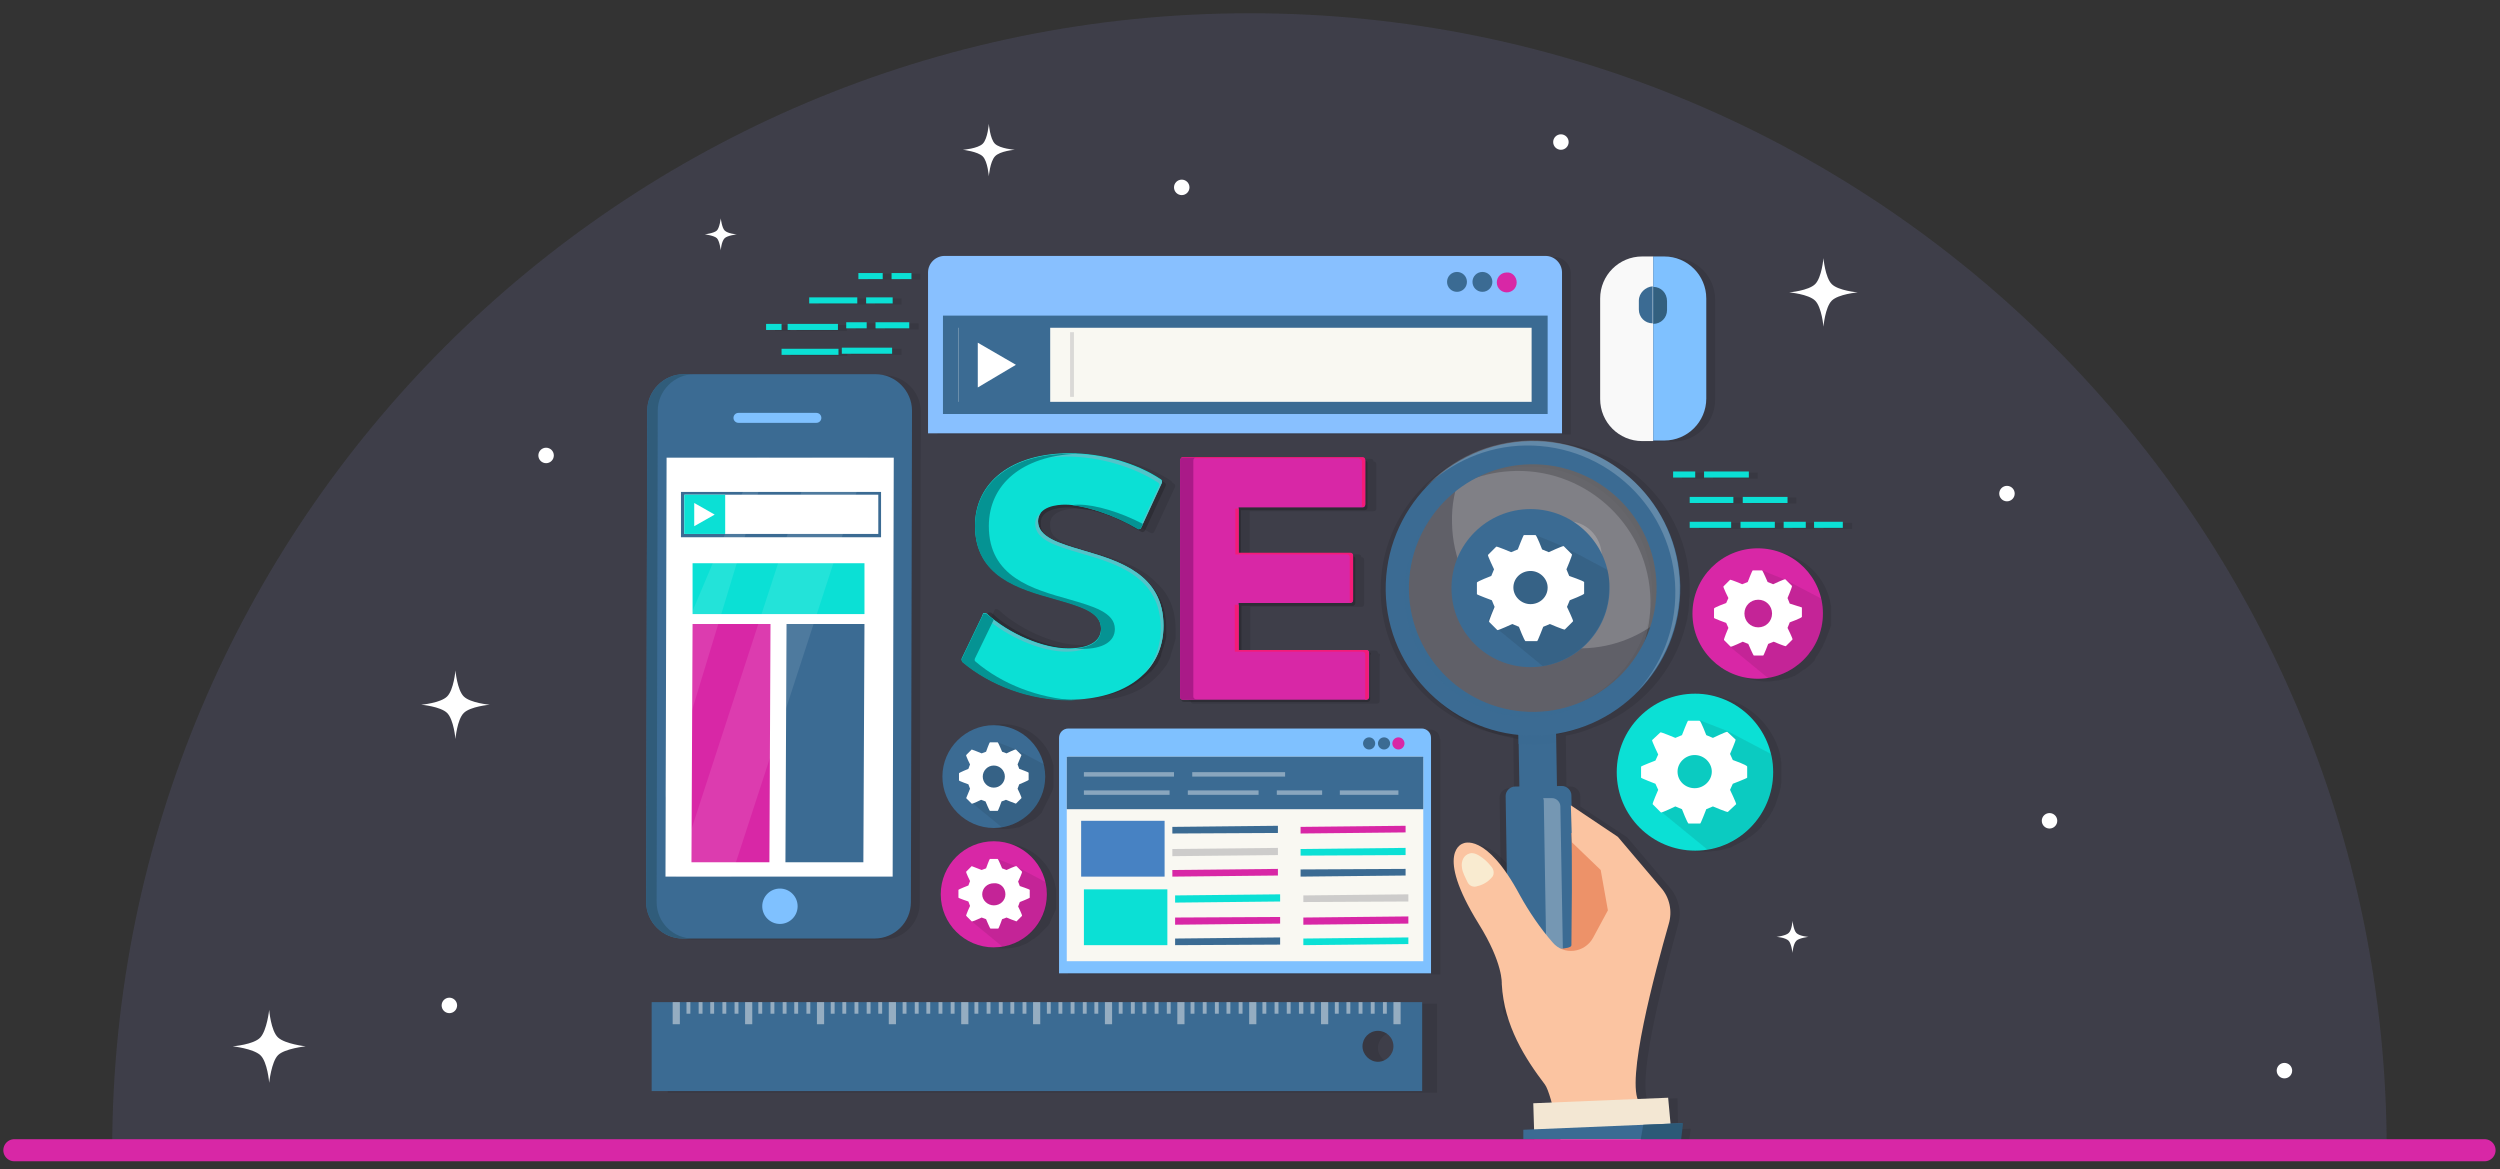 <?xml version="1.0" encoding="utf-8"?>
<!-- Generator: Adobe Illustrator 27.4.0, SVG Export Plug-In . SVG Version: 6.00 Build 0)  -->
<svg version="1.1" xmlns="http://www.w3.org/2000/svg" xmlns:xlink="http://www.w3.org/1999/xlink" x="0px" y="0px"
	 viewBox="0 0 452.3 211.5" style="enable-background:new 0 0 452.3 211.5;" xml:space="preserve">
<rect x="0" y="0" width="452.3" height="211.5" fill="#333333" stroke="none"/>
<style type="text/css">
	.st0{fill-rule:evenodd;clip-rule:evenodd;fill:#8181CD;fill-opacity:0.15;}
	.st1{fill-rule:evenodd;clip-rule:evenodd;fill:#FFFFFF;}
	.st2{fill:#FFFFFF;}
	.st3{opacity:0.1;}
	.st4{fill:#020202;}
	.st5{fill:#88C0FF;}
	.st6{fill:#3B6B93;}
	.st7{fill:#D827A6;}
	.st8{fill:#F9F8F2;}
	.st9{fill:#DAD9D7;}
	.st10{opacity:0.2;fill:#020202;}
	.st11{fill:#0BE0D5;}
	.st12{fill:#53C3C9;}
	.st13{fill:#059393;}
	.st14{fill:#F41B78;}
	.st15{fill:#AA1A88;}
	.st16{opacity:0.5;fill:#3B6B93;}
	.st17{opacity:0.2;fill:#FFFFFF;}
	.st18{opacity:0.2;}
	.st19{opacity:0.2;fill:#3B6B93;}
	.st20{opacity:0.3;fill:#FFFFFF;}
	.st21{fill:#ED9269;}
	.st22{fill:#FBC4A1;}
	.st23{fill:#F9EBD0;}
	.st24{fill:#F3E7D3;}
	.st25{fill:#2C5977;}
	.st26{fill:#305C7A;}
	.st27{fill:#7FC1FF;}
	.st28{fill:#4782C3;}
	.st29{fill:#CDCCCB;}
	.st30{opacity:0.4;}
	.st31{opacity:0.1;fill:#0C0D0D;}
	.st32{opacity:0.5;}
	.st33{fill:#F0EFEF;}
	.st34{fill:#F9F9F9;}
	.st35{fill:#33607F;}
	.st36{fill-rule:evenodd;clip-rule:evenodd;fill:none;stroke:#D827A6;stroke-width:4;stroke-linecap:round;stroke-linejoin:round;}
</style>
<g id="svg2">
	<path id="path4170" class="st0" d="M226.1,2.4C112.4,2.4,20.3,94.5,20.3,208.1h411.5C431.8,94.5,339.7,2.4,226.1,2.4z"/>
	<path id="path4729" class="st1" d="M82.4,121.3c0,0,0.3,3.5,1.5,4.7s4.7,1.5,4.7,1.5s-3.5,0.3-4.7,1.5c-1.2,1.2-1.5,4.7-1.5,4.7
		s-0.3-3.5-1.5-4.7s-4.7-1.5-4.7-1.5s3.5-0.3,4.7-1.5S82.4,121.3,82.4,121.3z"/>
	<path id="path4729_00000059275914840809564760000002076326965351260051_" class="st1" d="M329.9,46.7c0,0,0.3,3.5,1.5,4.7
		s4.7,1.5,4.7,1.5s-3.5,0.3-4.7,1.5c-1.2,1.2-1.5,4.7-1.5,4.7s-0.3-3.5-1.5-4.7s-4.7-1.5-4.7-1.5s3.5-0.3,4.7-1.5
		S329.9,46.7,329.9,46.7z"/>
	<path id="path4729-6" class="st1" d="M178.9,22.4c0,0,0.2,2.7,1.1,3.6s3.6,1.1,3.6,1.1s-2.7,0.2-3.6,1.2s-1.1,3.6-1.1,3.6
		s-0.2-2.7-1.1-3.6s-3.6-1.2-3.6-1.2s2.7-0.2,3.6-1.1S178.9,22.4,178.9,22.4z"/>
	<path id="path4729-6_00000013874155481289565550000003982000593365454220_" class="st1" d="M130.4,39.5c0,0,0.2,1.7,0.7,2.2
		c0.6,0.6,2.2,0.7,2.2,0.7s-1.7,0.2-2.2,0.7c-0.6,0.6-0.7,2.2-0.7,2.2s-0.2-1.7-0.7-2.2s-2.2-0.7-2.2-0.7s1.7-0.2,2.2-0.7
		S130.4,39.5,130.4,39.5z"/>
	<path id="path4729-6_00000003084174799977978030000017808459180429476278_" class="st1" d="M324.3,166.6c0,0,0.2,1.7,0.7,2.2
		c0.6,0.6,2.2,0.7,2.2,0.7s-1.7,0.2-2.2,0.7c-0.6,0.6-0.7,2.2-0.7,2.2s-0.2-1.7-0.7-2.2c-0.6-0.6-2.2-0.7-2.2-0.7s1.7-0.2,2.2-0.7
		C324.2,168.3,324.3,166.6,324.3,166.6z"/>
	<path id="path4729-1" class="st1" d="M48.7,182.7c0,0,0.3,3.8,1.6,5s5,1.6,5,1.6s-3.8,0.4-5,1.6s-1.6,5-1.6,5s-0.3-3.8-1.6-5
		s-5-1.6-5-1.6s3.8-0.3,5-1.6S48.7,182.7,48.7,182.7z"/>
	<circle id="path4798" class="st2" cx="370.8" cy="148.5" r="1.4"/>
	<circle id="path4798-5" class="st2" cx="213.8" cy="33.9" r="1.4"/>
	<circle id="path4798-54" class="st2" cx="81.3" cy="181.9" r="1.4"/>
	<circle id="path4798-6" class="st2" cx="98.8" cy="82.4" r="1.4"/>
	<circle id="path4798-9" class="st2" cx="363.1" cy="89.3" r="1.4"/>
	<circle id="path4798-3" class="st2" cx="413.3" cy="193.7" r="1.4"/>
	<circle id="path4798-74" class="st2" cx="282.4" cy="25.7" r="1.4"/>
</g>
<g id="Ebene_1">
</g>
<g id="Illustrator">
	<g>
		<g class="st3">
			<path class="st4" d="M284.2,49.5c0-1.6-1.3-3-3-3H172.6c-1.6,0-3,1.3-3,3v29.1h114.6L284.2,49.5z"/>
			<path class="st4" d="M208.9,122.8C208.9,122.8,208.9,122.8,208.9,122.8C208.9,122.8,208.9,122.8,208.9,122.8
				c0.1-0.1,0.2-0.2,0.4-0.4c0,0,0.1-0.1,0.1-0.1c0.1-0.1,0.2-0.2,0.3-0.3c0,0,0.1-0.1,0.1-0.1c0.1-0.1,0.2-0.2,0.3-0.4
				c0,0,0.1-0.1,0.1-0.1c0.1-0.1,0.2-0.2,0.3-0.4c0,0,0.1-0.1,0.1-0.1c0.1-0.1,0.2-0.3,0.3-0.4c0,0,0.1-0.1,0.1-0.1
				c0.1-0.1,0.2-0.3,0.2-0.4c0,0,0,0,0,0c0.2-0.3,0.3-0.6,0.5-1c0,0,0-0.1,0-0.1c0.1-0.1,0.1-0.2,0.1-0.4c0-0.1,0.1-0.2,0.1-0.3
				c0-0.1,0.1-0.2,0.1-0.3c0-0.1,0.1-0.2,0.1-0.3c0-0.1,0.1-0.2,0.1-0.3c0-0.1,0.1-0.2,0.1-0.3c0-0.1,0-0.2,0.1-0.3
				c0-0.1,0-0.2,0.1-0.4c0-0.1,0-0.2,0.1-0.3c0-0.1,0-0.3,0.1-0.4c0-0.1,0-0.2,0-0.3c0-0.2,0-0.3,0-0.5c0-0.1,0-0.2,0-0.2
				c0-0.2,0-0.5,0-0.7c0-3.8-1.3-6.5-3.4-8.4c-2.9-3.1-7.6-4.5-11.6-5.6c-2.9-0.8-5.6-1.6-7-2.9c-0.5-0.6-0.7-1.2-0.7-2
				c0-0.2,0-0.3,0-0.5c0-0.1,0-0.2,0.1-0.3c0,0,0-0.1,0-0.1c0-0.1,0.1-0.2,0.1-0.3c0,0,0,0,0,0c0.1-0.1,0.1-0.2,0.2-0.3l0,0
				c1-1.3,3.3-1.5,4.5-1.5c0.4,0,0.8,0,1.2,0.1c0,0,0,0,0,0c0.2,0,0.4,0,0.6,0.1c0,0,0,0,0.1,0c0.2,0,0.4,0.1,0.6,0.1
				c0,0,0.1,0,0.1,0c0.2,0,0.4,0.1,0.6,0.1c0.1,0,0.1,0,0.2,0c0.2,0,0.4,0.1,0.6,0.1c0.1,0,0.1,0,0.2,0c0.2,0,0.4,0.1,0.6,0.2
				c0.1,0,0.1,0,0.2,0c0.2,0.1,0.4,0.1,0.6,0.2c0,0,0,0,0,0c0.4,0.1,0.9,0.3,1.4,0.4c0.1,0,0.1,0,0.2,0.1c0.1,0.1,0.3,0.1,0.5,0.2
				c0.1,0,0.3,0.1,0.4,0.1c0.1,0.1,0.3,0.1,0.4,0.2c0.1,0.1,0.3,0.1,0.4,0.2c0.1,0.1,0.3,0.1,0.4,0.2c0.2,0.1,0.3,0.1,0.5,0.2
				c0.1,0.1,0.2,0.1,0.4,0.2c0.2,0.1,0.3,0.1,0.5,0.2c0.1,0.1,0.2,0.1,0.3,0.2c0.2,0.1,0.3,0.2,0.5,0.3c0.1,0.1,0.2,0.1,0.3,0.2
				c0.2,0.1,0.4,0.2,0.5,0.3c0.1,0,0.2,0.1,0.2,0.1c0.3,0.1,0.5,0.3,0.8,0.4c0.1,0.1,0.3,0.1,0.4,0c0.1,0,0.2-0.1,0.3-0.3l3.7-8
				c0.1-0.2,0-0.5-0.2-0.6c-0.1-0.1-0.2-0.1-0.3-0.2c0-0.1-0.1-0.2-0.2-0.3c-4.5-3-10.7-4.7-16.5-4.7c-0.4,0-0.7,0-1.1,0
				c-0.1,0-0.2,0-0.3,0c-0.2,0-0.5,0-0.7,0c-0.1,0-0.2,0-0.4,0c-0.2,0-0.4,0-0.7,0.1c-0.1,0-0.2,0-0.4,0c-0.2,0-0.4,0.1-0.7,0.1
				c-0.1,0-0.2,0-0.3,0c-0.3,0-0.5,0.1-0.8,0.1c0,0-0.1,0-0.1,0c-0.3,0.1-0.6,0.1-0.9,0.2c0,0,0,0-0.1,0c-0.3,0.1-0.5,0.1-0.8,0.2
				c-0.1,0-0.1,0-0.2,0.1c-0.2,0.1-0.4,0.1-0.7,0.2c-0.1,0-0.1,0.1-0.2,0.1c-0.2,0.1-0.4,0.2-0.6,0.2c-0.1,0-0.1,0.1-0.2,0.1
				c-0.2,0.1-0.5,0.2-0.7,0.3c0,0-0.1,0-0.1,0c-0.5,0.3-1,0.5-1.5,0.8c0,0,0,0,0,0c-0.2,0.1-0.4,0.3-0.6,0.4c0,0-0.1,0.1-0.1,0.1
				c-0.2,0.1-0.3,0.3-0.5,0.4c0,0-0.1,0.1-0.1,0.1c-0.2,0.1-0.3,0.3-0.5,0.4c0,0-0.1,0.1-0.1,0.1c-0.2,0.2-0.4,0.3-0.5,0.5
				c0,0,0,0,0,0c0,0,0,0,0,0c-2,2.2-3.2,5-3.2,8.2c0,3.7,1.3,6.3,3.3,8.1c2.9,3.1,7.6,4.4,11.6,5.5c3,0.8,5.7,1.6,7.2,2.9
				c0.5,0.6,0.8,1.2,0.8,2c0,0.1,0,0.3,0,0.4c0,0,0,0.1,0,0.1c0,0.1,0,0.2,0,0.2c0,0,0,0.1,0,0.1c0,0.1,0,0.1-0.1,0.2
				c0,0,0,0.1-0.1,0.1c0,0.1-0.1,0.1-0.1,0.2c0,0-0.1,0.1-0.1,0.1c0,0.1-0.1,0.1-0.1,0.2c0,0-0.1,0.1-0.1,0.1c0,0.1-0.1,0.1-0.1,0.2
				c0,0-0.1,0.1-0.1,0.1c-0.1,0.1-0.1,0.1-0.2,0.2c0,0,0,0,0,0c0,0,0,0,0,0c-0.2,0.2-0.5,0.4-0.8,0.5c0,0,0,0-0.1,0
				c-0.1,0.1-0.3,0.1-0.4,0.2c0,0,0,0-0.1,0c0,0,0,0,0,0c-0.1,0.1-0.3,0.1-0.5,0.1c0,0-0.1,0-0.1,0c-0.1,0-0.3,0.1-0.4,0.1
				c0,0-0.1,0-0.1,0c0,0-0.1,0-0.1,0c-0.1,0-0.3,0-0.4,0.1c0,0,0,0-0.1,0c-0.1,0-0.1,0-0.2,0c-0.2,0-0.3,0-0.5,0c-0.1,0-0.1,0-0.2,0
				c-0.2,0-0.5,0-0.7,0c-4.1,0-9.5-2.1-13.6-5.3c-0.2-0.2-0.4-0.3-0.6-0.5c-0.2-0.2-0.4-0.4-0.7-0.6c-0.1-0.1-0.3-0.1-0.4-0.1
				c-0.2,0-0.3,0.1-0.3,0.3l-3.8,7.9c-0.1,0.2,0,0.4,0.1,0.6c0.1,0.1,0.2,0.2,0.3,0.3c0,0.1,0.1,0.1,0.1,0.2
				c5.1,4.3,12.3,6.9,19.2,6.9C201.2,127.2,205.9,125.6,208.9,122.8z"/>
			<path class="st4" d="M249.3,118.2c0-0.3-0.2-0.5-0.5-0.5h-22.6V110v-0.2h19.9h0.2c0.3,0,0.5-0.2,0.5-0.5v-8
				c0-0.3-0.2-0.5-0.5-0.5c0-0.3-0.2-0.5-0.5-0.5h-19.7v-7.6v-0.2h22.2h0.2c0.3,0,0.5-0.2,0.5-0.5v-8c0-0.3-0.2-0.5-0.5-0.5
				c0-0.3-0.2-0.5-0.5-0.5h-30.1h-2.5c0,0-0.1,0-0.1,0c0,0,0,0,0,0c-0.2,0.1-0.4,0.2-0.4,0.5v42.8c0,0.3,0.2,0.5,0.5,0.5
				c0,0.3,0.2,0.5,0.5,0.5h2.5h30.5h0.2c0.3,0,0.5-0.2,0.5-0.5v-8C249.8,118.4,249.6,118.2,249.3,118.2z"/>
			<path class="st4" d="M305.6,206.3l0.3-2.1l-2.3,0.1l-0.1-5.6l-5.5,0.2c-1.6-5,3.4-23.6,5.6-31.6c0.7-2.3,0.1-4.8-1.4-6.6
				l-7.8-9.2l-8.5-5.6l0-1.9c0-0.9-0.8-1.7-1.7-1.7l-0.8,0l-0.1-7.7c0,0,0,0,0,0l0-1.5c1.7-0.3,3.4-0.8,5-1.5
				c8.3-3,14.6-10,16.7-18.6c0,0,0,0,0,0c0.1-0.4,0.2-0.8,0.3-1.2c0-0.1,0-0.1,0-0.2c0.1-0.4,0.1-0.7,0.2-1.1c0-0.1,0-0.2,0-0.3
				c0-0.3,0.1-0.7,0.1-1c0-0.1,0-0.2,0-0.3c0-0.3,0-0.7,0.1-1c0-0.1,0-0.2,0-0.4c0-0.5,0-0.9,0-1.4c-0.2-14.7-12.4-26.4-27.1-26.2
				c-0.5,0-0.9,0-1.4,0.1c-0.2,0-0.4,0-0.6,0.1c-0.3,0-0.5,0-0.8,0.1c-0.2,0-0.3,0.1-0.5,0.1c-0.3,0-0.6,0.1-0.8,0.1
				c-0.1,0-0.3,0.1-0.4,0.1c-0.3,0.1-0.6,0.1-0.9,0.2c-0.1,0-0.2,0.1-0.3,0.1c-0.3,0.1-0.7,0.2-1,0.3c-0.1,0-0.1,0-0.2,0.1
				c-0.4,0.1-0.8,0.2-1.1,0.4c0,0,0,0,0,0c-0.8,0.3-1.5,0.6-2.3,0.9c-9.9,4-16.9,13.8-16.7,25.2c0.2,13.6,10.7,24.7,24,26.1l0,1.7
				l0.1,7.3c-0.4,0-0.7,0.2-1,0.4c-0.9,0.1-1.5,0.8-1.5,1.7l0.2,12.3c-4.3-5.5-6.9-4.1-6.9-4.1s-5.3,1.4,2.8,14.5
				c4.5,7.2,4.2,10.9,4.2,10.9c0,0.8,0.1,1.6,0.3,2.4l0,2.3c0,0.6,0.4,1.1,0.8,1.4c1.5,4.8,4.2,8.7,6.7,12c0.3,0.4,0.7,1.6,1.1,3.3
				l-3.3,0.1l0.1,5.6l-1.8,0.1l0,0.7l20.9,0.1 M286,150.8L286,150.8C286,150.8,286,150.8,286,150.8l0,1.8l0,0c0,1.3,0.1,3.2,0.1,6.2
				l-0.2-9.6L286,150.8z"/>
			<path class="st4" d="M125.2,170h1.9h32.7c3.6,0,6.6-3,6.6-6.6l0.2-88.9c0-3.6-3-6.6-6.6-6.6h-32.7h-1.9c-3.6,0-6.6,3-6.6,6.6
				l-0.2,88.9C118.6,167.1,121.5,170,125.2,170z"/>
			<path class="st4" d="M260.5,133.7c0-1-0.8-1.7-1.7-1.7h-63.9c-1,0-1.7,0.8-1.7,1.7v42.6h67.4V133.7z"/>
			<path class="st4" d="M181.5,171.6c0.5,0,1,0,1.5-0.1l0,0c0,0,0.1,0,0.1,0c0.3-0.1,0.7-0.1,1-0.2c0,0,0.1,0,0.1,0
				c0.1,0,0.2-0.1,0.3-0.1c0.1,0,0.1,0,0.2-0.1c0.1,0,0.2-0.1,0.3-0.1c0.1,0,0.1,0,0.2-0.1c0.1,0,0.2-0.1,0.3-0.1
				c0.1,0,0.1,0,0.2-0.1c0.1,0,0.2-0.1,0.2-0.1c0,0,0.1,0,0.1-0.1c0.1,0,0.2-0.1,0.2-0.1c0,0,0.1,0,0.1-0.1c0.1,0,0.2-0.1,0.2-0.1
				c0,0,0.1,0,0.1-0.1c0.1-0.1,0.2-0.1,0.3-0.2c0,0,0,0,0.1,0c0.3-0.2,0.6-0.5,0.9-0.7c0,0,0,0,0,0c0.1-0.1,0.2-0.1,0.2-0.2
				c0,0,0.1-0.1,0.1-0.1c0.1-0.1,0.1-0.1,0.2-0.2c0,0,0.1-0.1,0.1-0.1c0.1-0.1,0.1-0.1,0.2-0.2c0,0,0.1-0.1,0.1-0.1
				c0.1-0.1,0.1-0.1,0.2-0.2c0,0,0.1-0.1,0.1-0.1c0.1-0.1,0.1-0.1,0.2-0.2c0,0,0.1-0.1,0.1-0.1c0.1-0.1,0.1-0.1,0.2-0.2
				c0,0,0.1-0.1,0.1-0.1c0-0.1,0.1-0.1,0.1-0.2c0,0,0.1-0.1,0.1-0.1c0-0.1,0.1-0.2,0.1-0.2c0,0,0-0.1,0-0.1c0.1-0.2,0.2-0.3,0.2-0.5
				c0-0.1,0.1-0.1,0.1-0.2c0-0.1,0.1-0.1,0.1-0.2c0-0.1,0.1-0.1,0.1-0.2c0-0.1,0-0.1,0.1-0.2c0-0.1,0.1-0.1,0.1-0.2
				c0-0.1,0-0.1,0.1-0.2c0-0.1,0-0.2,0.1-0.2c0-0.1,0-0.1,0.1-0.2c0-0.1,0-0.2,0.1-0.2c0-0.1,0-0.1,0-0.2c0-0.1,0-0.2,0-0.3
				c0-0.1,0-0.1,0-0.2c0-0.1,0-0.2,0-0.3c0-0.1,0-0.1,0-0.2c0-0.1,0-0.2,0-0.3c0-0.1,0-0.1,0-0.2c0-0.2,0-0.3,0-0.5
				c0-0.2,0-0.4,0-0.5c0-0.1,0-0.1,0-0.2c0-0.1,0-0.3,0-0.4c0-0.1,0-0.1,0-0.2c0-0.1,0-0.3-0.1-0.4c0,0,0-0.1,0-0.1
				c0-0.1-0.1-0.3-0.1-0.4c0,0,0,0,0-0.1l0,0c-1-4.2-4.8-7.4-9.3-7.4c-5.3,0-9.6,4.3-9.6,9.6C171.9,167.3,176.2,171.6,181.5,171.6z"
				/>
			<path class="st4" d="M181.5,150c0.5,0,1,0,1.5-0.1l0,0c0.1,0,0.1,0,0.2,0c0.3-0.1,0.6-0.1,0.9-0.2c0.1,0,0.1,0,0.2,0
				c0.1,0,0.2-0.1,0.2-0.1c0.1,0,0.1,0,0.2-0.1c0.1,0,0.2-0.1,0.2-0.1c0.1,0,0.1,0,0.2-0.1c0.1,0,0.1-0.1,0.2-0.1
				c0.1,0,0.1-0.1,0.2-0.1c0.1,0,0.1-0.1,0.2-0.1c0.1,0,0.1-0.1,0.2-0.1c0.1,0,0.1-0.1,0.2-0.1c0.1,0,0.1-0.1,0.2-0.1
				c0.1,0,0.1-0.1,0.2-0.1c0.1,0,0.1-0.1,0.2-0.1c0.1,0,0.1-0.1,0.2-0.1c0,0,0.1-0.1,0.1-0.1c0.1,0,0.1-0.1,0.2-0.1c0,0,0,0,0,0
				c0.2-0.1,0.3-0.3,0.5-0.4c0,0,0.1-0.1,0.1-0.1c0.1-0.1,0.1-0.1,0.2-0.2c0,0,0.1-0.1,0.1-0.1c0.1-0.1,0.1-0.1,0.2-0.2
				c0,0,0.1-0.1,0.1-0.1c0.1-0.1,0.1-0.1,0.1-0.2c0-0.1,0.1-0.1,0.1-0.2c0-0.1,0.1-0.1,0.1-0.2c0-0.1,0.1-0.1,0.1-0.2
				c0-0.1,0.1-0.1,0.1-0.2c0-0.1,0.1-0.1,0.1-0.2c0-0.1,0.1-0.1,0.1-0.2c0-0.1,0.1-0.1,0.1-0.2c0-0.1,0.1-0.1,0.1-0.2
				c0-0.1,0.1-0.1,0.1-0.2c0-0.1,0.1-0.1,0.1-0.2c0.1-0.1,0.1-0.2,0.2-0.4c0,0,0-0.1,0.1-0.1c0-0.1,0.1-0.2,0.1-0.3
				c0-0.1,0-0.1,0.1-0.2c0-0.1,0.1-0.2,0.1-0.2c0-0.1,0-0.1,0.1-0.2c0-0.1,0.1-0.2,0.1-0.2c0-0.1,0-0.1,0.1-0.2c0-0.1,0-0.2,0.1-0.2
				c0-0.1,0-0.1,0-0.2c0-0.1,0-0.2,0.1-0.2c0-0.1,0-0.1,0-0.2c0-0.1,0-0.2,0-0.3c0-0.1,0-0.1,0-0.2c0-0.1,0-0.2,0-0.3
				c0-0.1,0-0.1,0-0.2c0-0.1,0-0.2,0-0.3c0-0.1,0-0.1,0-0.2c0-0.2,0-0.3,0-0.5c0-0.2,0-0.4,0-0.5c0-0.1,0-0.1,0-0.2
				c0-0.1,0-0.2,0-0.4c0-0.1,0-0.1,0-0.2c0-0.1,0-0.2,0-0.3c0-0.1,0-0.1,0-0.2c0-0.1,0-0.2-0.1-0.3c0,0,0-0.1,0-0.1l0,0
				c-1-4.1-4.7-7.1-9.1-7.1c-5.1,0-9.3,4.2-9.3,9.3C172.2,145.8,176.3,150,181.5,150z"/>
			<path class="st4" d="M318.9,149.2c0.1-0.1,0.1-0.1,0.2-0.2c0.1-0.1,0.2-0.2,0.2-0.3c0.1-0.1,0.1-0.1,0.2-0.2
				c0.1-0.1,0.2-0.2,0.2-0.3c0.1-0.1,0.1-0.1,0.2-0.2c0.1-0.1,0.1-0.2,0.2-0.3c0.1-0.1,0.1-0.2,0.1-0.2c0.1-0.1,0.1-0.2,0.2-0.3
				c0-0.1,0.1-0.2,0.1-0.2c0.1-0.1,0.1-0.2,0.2-0.3c0.1-0.1,0.1-0.2,0.1-0.3c0.1-0.2,0.2-0.4,0.3-0.5c0-0.1,0.1-0.2,0.1-0.3
				c0-0.1,0.1-0.2,0.1-0.3c0-0.1,0.1-0.2,0.1-0.3c0-0.1,0.1-0.2,0.1-0.3c0-0.1,0.1-0.2,0.1-0.3c0-0.1,0.1-0.2,0.1-0.3
				c0-0.1,0.1-0.2,0.1-0.3c0-0.1,0.1-0.2,0.1-0.3c0-0.1,0.1-0.2,0.1-0.4c0-0.1,0-0.2,0.1-0.3c0-0.1,0-0.3,0.1-0.4c0-0.1,0-0.2,0-0.3
				c0-0.1,0-0.3,0.1-0.4c0-0.1,0-0.2,0-0.3c0-0.2,0-0.3,0-0.5c0-0.1,0-0.2,0-0.2c0-0.2,0-0.5,0-0.7c0-0.3,0-0.5,0-0.8
				c0-0.1,0-0.2,0-0.3c0-0.2,0-0.4,0-0.5c0-0.1,0-0.2,0-0.3c0-0.2,0-0.3-0.1-0.5c0-0.1,0-0.2,0-0.3c0-0.2-0.1-0.3-0.1-0.5
				c0-0.1,0-0.1,0-0.2l0,0c-1.5-6.2-7.1-10.8-13.8-10.8c-7.8,0-14.2,6.3-14.2,14.1c0,7.8,6.3,14.2,14.2,14.2c0.8,0,1.5-0.1,2.3-0.2
				l0,0c0.1,0,0.1,0,0.2,0c0.5-0.1,1-0.2,1.6-0.4c0,0,0.1,0,0.1,0c0.1,0,0.3-0.1,0.4-0.1c0.1,0,0.1,0,0.2-0.1c0.1,0,0.3-0.1,0.4-0.2
				c0.1,0,0.1-0.1,0.2-0.1c0.1-0.1,0.3-0.1,0.4-0.2c0.1,0,0.1-0.1,0.2-0.1c0.1-0.1,0.3-0.1,0.4-0.2c0.1,0,0.1-0.1,0.2-0.1
				c0.1-0.1,0.3-0.1,0.4-0.2c0.1,0,0.1-0.1,0.2-0.1c0.1-0.1,0.3-0.1,0.4-0.2c0,0,0.1-0.1,0.1-0.1c0.1-0.1,0.3-0.2,0.4-0.3
				c0,0,0,0,0.1,0c0.5-0.3,0.9-0.7,1.4-1.1c0,0,0,0,0,0c0.1-0.1,0.2-0.2,0.3-0.3c0,0,0.1-0.1,0.1-0.1c0.1-0.1,0.2-0.2,0.3-0.3
				c0.1-0.1,0.1-0.1,0.2-0.2C318.7,149.4,318.8,149.3,318.9,149.2z"/>
			<path class="st4" d="M254.8,181.6h-1.1h-0.7h-1.4h-0.7h-1.4h-0.7h-1.4h-0.7h-1.4h-0.7H243h-1.3h-1.1h-0.7h-1.4h-0.8h-1.4h-0.7
				h-1.4h-0.7h-1.4h-0.7H230h-1.3h-1.1h-0.7h-1.4h-0.7h-1.4h-0.7H221h-0.7h-1.4h-0.7H217h-1.3h-1.1h-0.7h-1.4h-0.7h-1.4h-0.7H208
				h-0.7h-1.4h-0.7H204h-1.3h-1.1h-0.7h-1.4h-0.7h-1.4h-0.7H195h-0.7h-1.4h-0.7h-1.1h-1.3h-1.1h-0.7h-1.4h-0.7h-1.4h-0.7H182h-0.7
				h-1.4H179h-1.1h-1.3h-1.1h-0.7h-1.4h-0.7h-1.4h-0.7h-1.4h-0.7h-1.4H166h-1.1h-1.3h-1.1h-0.7h-1.4h-0.7h-1.4h-0.7h-1.4h-0.7h-1.4
				H153h-1.1h-1.3h-1.1h-0.7h-1.4h-0.7H145h-0.7h-1.4h-0.7h-1.4h-0.7h-1.1h-1.3h-1.1h-0.7h-1.4h-0.7H132h-0.7h-1.4h-0.7h-1.4h-0.7
				h-1.1h-1.3h-3.9v16.1H260v-16.1h-3.9H254.8z M252.1,192.4c-1.5,0-2.8-1.3-2.8-2.8c0-1.5,1.2-2.8,2.8-2.8c1.5,0,2.8,1.2,2.8,2.8
				C254.8,191.2,253.6,192.4,252.1,192.4z"/>
			<path class="st4" d="M298.7,79.9h2h2c4.2,0,7.6-3.4,7.6-7.6V54.2c0-4.2-3.4-7.6-7.6-7.6h-2h-2c-4.2,0-7.6,3.4-7.6,7.6v18.2
				C291.1,76.5,294.5,79.9,298.7,79.9z"/>
			<path class="st4" d="M328.5,119c0-0.1,0.1-0.1,0.1-0.2c0.1-0.1,0.1-0.2,0.2-0.2c0-0.1,0.1-0.1,0.1-0.2c0.1-0.1,0.1-0.2,0.2-0.3
				c0-0.1,0.1-0.1,0.1-0.2c0.1-0.1,0.1-0.2,0.2-0.3c0-0.1,0.1-0.1,0.1-0.2c0.1-0.1,0.1-0.2,0.2-0.3c0-0.1,0.1-0.1,0.1-0.2
				c0-0.1,0.1-0.2,0.1-0.3c0-0.1,0.1-0.2,0.1-0.2c0.1-0.1,0.1-0.3,0.2-0.4c0-0.1,0.1-0.2,0.1-0.3c0-0.1,0.1-0.2,0.1-0.2
				c0-0.1,0.1-0.2,0.1-0.3c0-0.1,0.1-0.2,0.1-0.2c0-0.1,0.1-0.2,0.1-0.3c0-0.1,0.1-0.2,0.1-0.2c0-0.1,0.1-0.2,0.1-0.3
				c0-0.1,0-0.2,0.1-0.2c0-0.1,0-0.2,0.1-0.3c0-0.1,0-0.2,0.1-0.2c0-0.1,0-0.2,0.1-0.3c0-0.1,0-0.2,0-0.2c0-0.1,0-0.2,0-0.3
				c0-0.1,0-0.2,0-0.2c0-0.1,0-0.3,0-0.4c0-0.1,0-0.1,0-0.2c0-0.2,0-0.4,0-0.6c0-0.2,0-0.4,0-0.7c0-0.1,0-0.1,0-0.2
				c0-0.1,0-0.3,0-0.4c0-0.1,0-0.2,0-0.2c0-0.1,0-0.3-0.1-0.4c0-0.1,0-0.2,0-0.2c0-0.1-0.1-0.3-0.1-0.4c0,0,0-0.1,0-0.1l0,0
				c-1.2-5.2-5.9-9-11.4-9c-6.5,0-11.8,5.3-11.8,11.8c0,6.5,5.3,11.8,11.8,11.8c0.6,0,1.3-0.1,1.9-0.2l0,0c0.1,0,0.1,0,0.2,0
				c0.4-0.1,0.9-0.2,1.3-0.3c0,0,0.1,0,0.1,0c0.1,0,0.2-0.1,0.4-0.1c0.1,0,0.1,0,0.2-0.1c0.1,0,0.2-0.1,0.3-0.1c0.1,0,0.1,0,0.2-0.1
				c0.1,0,0.2-0.1,0.3-0.1c0.1,0,0.1,0,0.2-0.1c0.1,0,0.2-0.1,0.3-0.2c0.1,0,0.1-0.1,0.2-0.1c0.1-0.1,0.2-0.1,0.3-0.2
				c0,0,0.1-0.1,0.1-0.1c0.1-0.1,0.2-0.1,0.3-0.2c0,0,0.1-0.1,0.1-0.1c0.1-0.1,0.2-0.1,0.3-0.2c0,0,0,0,0.1,0
				c0.4-0.3,0.8-0.6,1.1-0.9c0,0,0,0,0,0c0.1-0.1,0.2-0.2,0.3-0.3c0,0,0.1-0.1,0.1-0.1c0.1-0.1,0.2-0.2,0.2-0.2c0,0,0.1-0.1,0.1-0.1
				C328.4,119.1,328.5,119.1,328.5,119z"/>
			<rect x="304.3" y="85.5" class="st4" width="4" height="1.1"/>
			<rect x="309.9" y="85.5" class="st4" width="8.1" height="1.1"/>
			<rect x="307.4" y="90" class="st4" width="7.9" height="1.1"/>
			<rect x="316.9" y="90" class="st4" width="8.1" height="1.1"/>
			<rect x="307.4" y="94.6" class="st4" width="7.5" height="1.1"/>
			<rect x="316.5" y="94.6" class="st4" width="6.2" height="1.1"/>
			<rect x="324.3" y="94.6" class="st4" width="4" height="1.1"/>
			<rect x="329.9" y="94.6" class="st4" width="5.2" height="1.1"/>
			<rect x="158.3" y="54" class="st4" width="4.8" height="1.1"/>
			<rect x="148.1" y="54" class="st4" width="8.7" height="1.1"/>
			<rect x="162.9" y="49.5" class="st4" width="3.6" height="1.1"/>
			<rect x="157" y="49.5" class="st4" width="4.4" height="1.1"/>
			<rect x="154" y="63.1" class="st4" width="9.1" height="1.1"/>
			<rect x="160.1" y="58.5" class="st4" width="6.1" height="1.1"/>
			<rect x="154.8" y="58.5" class="st4" width="3.7" height="1.1"/>
			<rect x="144.1" y="58.8" class="st4" width="9.1" height="1.1"/>
			<rect x="143" y="63.3" class="st4" width="10.3" height="1.1"/>
			<rect x="140.2" y="58.8" class="st4" width="2.8" height="1.1"/>
		</g>
		<g>
			<g>
				<g>
					<path class="st5" d="M282.6,78.4l0-29.1c0-1.6-1.3-3-3-3H170.9c-1.6,0-3,1.3-3,3v29.1H282.6z"/>
					<g>
						<path class="st6" d="M265.4,51c0,1-0.8,1.8-1.8,1.8c-1,0-1.8-0.8-1.8-1.8c0-1,0.8-1.8,1.8-1.8C264.6,49.2,265.4,50,265.4,51z"
							/>
						<path class="st6" d="M270,51c0,1-0.8,1.8-1.8,1.8c-1,0-1.8-0.8-1.8-1.8c0-1,0.8-1.8,1.8-1.8C269.2,49.2,270,50,270,51z"/>
						<path class="st7" d="M274.4,51.1c0,1-0.8,1.8-1.8,1.8c-1,0-1.8-0.8-1.8-1.8c0-1,0.8-1.8,1.8-1.8
							C273.6,49.2,274.4,50.1,274.4,51.1z"/>
					</g>
					<g>
						<g>
							<rect x="170.6" y="57.1" class="st6" width="109.4" height="17.8"/>
							<g>
								<rect x="173.4" y="59.3" class="st8" width="103.7" height="13.4"/>
								<rect x="173.4" y="58.1" class="st6" width="16.6" height="16"/>
								<polygon class="st2" points="176.9,62 183.8,66 176.9,70.1 								"/>
							</g>
						</g>
						<rect x="193.6" y="60.1" class="st9" width="0.7" height="11.7"/>
					</g>
				</g>
				<g>
					<path class="st10" d="M208.1,121.7c0.1-0.1,0.2-0.2,0.3-0.4c0,0,0.1-0.1,0.1-0.1c0.1-0.1,0.2-0.2,0.3-0.4c0,0,0.1-0.1,0.1-0.1
						c0.1-0.1,0.2-0.3,0.3-0.4c0,0,0.1-0.1,0.1-0.1c0.1-0.1,0.2-0.3,0.2-0.4c0,0,0,0,0,0c0.2-0.3,0.3-0.6,0.5-1c0,0,0-0.1,0-0.1
						c0.1-0.1,0.1-0.2,0.1-0.4c0-0.1,0.1-0.2,0.1-0.3c0-0.1,0.1-0.2,0.1-0.3c0-0.1,0.1-0.2,0.1-0.3c0-0.1,0.1-0.2,0.1-0.3
						c0-0.1,0.1-0.2,0.1-0.3c0-0.1,0-0.2,0.1-0.3c0-0.1,0-0.2,0.1-0.4c0-0.1,0-0.2,0.1-0.3c0-0.1,0-0.3,0.1-0.4c0-0.1,0-0.2,0-0.3
						c0-0.2,0-0.3,0-0.5c0-0.1,0-0.2,0-0.2c0-0.2,0-0.5,0-0.7c0-9.4-8-11.7-14.5-13.6c-4.4-1.3-8.2-2.4-8.2-5.3c0-0.2,0-0.3,0-0.5
						c0-0.1,0-0.2,0.1-0.3c0,0,0-0.1,0-0.1c0-0.1,0.1-0.2,0.1-0.3c0,0,0,0,0,0c0.1-0.1,0.1-0.2,0.2-0.3l0,0c1-1.3,3.3-1.5,4.5-1.5
						c0.4,0,0.8,0,1.2,0.1c0,0,0,0,0,0c0.2,0,0.4,0,0.6,0.1c0,0,0,0,0.1,0c0.2,0,0.4,0.1,0.6,0.1c0,0,0.1,0,0.1,0
						c0.2,0,0.4,0.1,0.6,0.1c0.1,0,0.1,0,0.2,0c0.2,0,0.4,0.1,0.6,0.1c0.1,0,0.1,0,0.2,0c0.2,0,0.4,0.1,0.6,0.2c0.1,0,0.1,0,0.2,0
						c0.2,0.1,0.4,0.1,0.6,0.2c0,0,0,0,0,0c0.4,0.1,0.9,0.3,1.4,0.4c0.1,0,0.1,0,0.2,0.1c0.1,0.1,0.3,0.1,0.5,0.2
						c0.1,0,0.3,0.1,0.4,0.1c0.1,0.1,0.3,0.1,0.4,0.2c0.1,0.1,0.3,0.1,0.4,0.2c0.1,0.1,0.3,0.1,0.4,0.2c0.2,0.1,0.3,0.1,0.5,0.2
						c0.1,0.1,0.2,0.1,0.4,0.2c0.2,0.1,0.3,0.1,0.5,0.2c0.1,0.1,0.2,0.1,0.3,0.2c0.2,0.1,0.3,0.2,0.5,0.3c0.1,0.1,0.2,0.1,0.3,0.2
						c0.2,0.1,0.4,0.2,0.5,0.3c0.1,0,0.2,0.1,0.2,0.1c0.3,0.1,0.5,0.3,0.8,0.4c0.1,0.1,0.3,0.1,0.4,0c0.1,0,0.2-0.1,0.3-0.3l3.7-8
						c0.1-0.2,0-0.5-0.2-0.6c-4.5-3-10.7-4.7-16.5-4.7c-0.4,0-0.7,0-1.1,0c-0.1,0-0.2,0-0.3,0c-0.2,0-0.5,0-0.7,0
						c-0.1,0-0.2,0-0.4,0c-0.2,0-0.4,0-0.6,0.1c-0.1,0-0.2,0-0.4,0c-0.2,0-0.4,0.1-0.6,0.1c-0.1,0-0.2,0-0.3,0
						c-0.3,0-0.5,0.1-0.8,0.1c-0.1,0-0.1,0-0.2,0c-0.3,0.1-0.6,0.1-0.9,0.2c0,0-0.1,0-0.1,0c-0.3,0.1-0.5,0.1-0.8,0.2
						c-0.1,0-0.2,0-0.2,0.1c-0.2,0.1-0.4,0.1-0.6,0.2c-0.1,0-0.2,0.1-0.2,0.1c-0.2,0.1-0.4,0.1-0.6,0.2c-0.1,0-0.1,0.1-0.2,0.1
						c-0.2,0.1-0.4,0.2-0.6,0.3c0,0-0.1,0-0.1,0.1c-0.5,0.3-1,0.5-1.5,0.8c0,0,0,0-0.1,0c-0.2,0.1-0.4,0.3-0.6,0.4
						c0,0-0.1,0.1-0.1,0.1c-0.2,0.1-0.3,0.2-0.5,0.4c0,0-0.1,0.1-0.1,0.1c-0.2,0.1-0.3,0.3-0.5,0.4c0,0-0.1,0.1-0.1,0.1
						c-0.2,0.2-0.4,0.3-0.5,0.5c0,0,0,0,0,0c0,0,0,0,0,0c-2,2.2-3.2,5-3.2,8.2c0,9.1,8,11.4,14.4,13.2c4.5,1.3,8.4,2.3,8.4,5.4
						c0,0.1,0,0.3,0,0.4c0,0,0,0.1,0,0.1c0,0.1,0,0.2,0,0.3c0,0,0,0.1,0,0.1c0,0.1,0,0.1-0.1,0.2c0,0,0,0.1-0.1,0.1
						c0,0.1-0.1,0.1-0.1,0.2c0,0,0,0.1-0.1,0.1c0,0.1-0.1,0.1-0.1,0.2c0,0-0.1,0.1-0.1,0.1c0,0.1-0.1,0.1-0.2,0.2
						c0,0-0.1,0.1-0.1,0.1c-0.1,0.1-0.1,0.1-0.2,0.2c-0.2,0.2-0.5,0.4-0.8,0.5c0,0,0,0-0.1,0c-0.1,0.1-0.3,0.1-0.4,0.2
						c0,0,0,0-0.1,0c0,0,0,0-0.1,0c-0.1,0-0.3,0.1-0.4,0.1c-0.1,0-0.1,0-0.2,0c-0.1,0-0.3,0.1-0.4,0.1c-0.1,0-0.1,0-0.2,0
						c0,0,0,0,0,0c-0.1,0-0.3,0-0.4,0.1c0,0-0.1,0-0.1,0c0,0-0.1,0-0.1,0c-0.2,0-0.3,0-0.5,0c-0.1,0-0.1,0-0.2,0c-0.2,0-0.5,0-0.7,0
						c-4.1,0-9.5-2.1-13.6-5.3c-0.2-0.2-0.4-0.3-0.6-0.5c-0.2-0.2-0.4-0.4-0.7-0.6c-0.1-0.1-0.3-0.1-0.4-0.1c-0.2,0-0.3,0.1-0.3,0.3
						l-3.9,7.9c-0.1,0.2,0,0.4,0.1,0.6c5.1,4.3,12.3,6.9,19.2,6.9c5.8,0,10.5-1.6,13.5-4.5c0,0,0,0,0,0c0,0,0,0,0,0
						c0.1-0.1,0.2-0.2,0.4-0.4c0,0,0.1-0.1,0.1-0.1c0.1-0.1,0.2-0.2,0.3-0.3C208,121.7,208.1,121.7,208.1,121.7z"/>
					<g>
						<path class="st11" d="M196,99.6c-4.4-1.3-8.2-2.4-8.2-5.3c0-2.7,3.5-3,4.9-3c3.4,0,8.8,1.8,13.1,4.3c0.1,0.1,0.3,0.1,0.4,0
							c0.1,0,0.2-0.1,0.3-0.3l3.7-8c0.1-0.2,0-0.5-0.2-0.6c-4.5-3-10.7-4.7-16.5-4.7c-10.4,0-17.1,5.2-17.1,13.1
							c0,9.1,8,11.4,14.4,13.2c4.5,1.3,8.4,2.3,8.4,5.4c0,2.3-2.1,3.6-5.9,3.6c-4.6,0-10.7-2.6-14.8-6.3c-0.1-0.1-0.3-0.1-0.4-0.1
							c-0.2,0-0.3,0.1-0.3,0.3l-3.8,7.9c-0.1,0.2,0,0.4,0.1,0.6c5.1,4.3,12.3,6.9,19.2,6.9c10.5,0,17.2-5.3,17.2-13.4
							C210.5,103.9,202.5,101.5,196,99.6z"/>
						<g>
							<path class="st12" d="M193,82.6c5.8,0,12,1.8,16.5,4.7c0.2,0.1,0.3,0.4,0.2,0.6l-3.6,7.8c0,0,0.1,0,0.1,0
								c0.1,0,0.2-0.1,0.3-0.3l3.7-8c0.1-0.2,0-0.5-0.2-0.6c-4.5-3-10.7-4.7-16.5-4.7c-6.1,0-11,1.8-13.9,4.9
								C182.6,84.2,187.2,82.6,193,82.6z"/>
							<path class="st12" d="M196,99.6c-4.4-1.3-8.2-2.4-8.2-5.3c0-0.6,0.2-1.1,0.5-1.5c-0.6,0.4-1,1.1-1,2c0,2.9,3.8,4,8.2,5.3
								c6.5,1.9,14.5,4.2,14.5,13.6c0,3.4-1.2,6.2-3.2,8.4c2.4-2.3,3.7-5.3,3.7-8.9C210.5,103.9,202.5,101.5,196,99.6z"/>
							<path class="st12" d="M178.5,111.1c-0.1-0.1-0.3-0.1-0.4-0.1c-0.2,0-0.3,0.1-0.3,0.3l-0.1,0.2c0.1,0,0.3,0,0.4,0.1
								c4.2,3.7,10.3,6.3,14.8,6.3c2.5,0,4.4-0.6,5.2-1.7c-1,0.8-2.6,1.2-4.7,1.2C188.8,117.4,182.7,114.8,178.5,111.1z"/>
						</g>
						<g>
							<path class="st13" d="M205.8,95.7c0.1,0.1,0.3,0.1,0.4,0c0.1,0,0.2-0.1,0.3-0.3l0.3-0.6c-4-2.1-8.6-3.5-11.6-3.5
								c-0.3,0-0.8,0-1.2,0.1C197.3,91.8,202,93.4,205.8,95.7z"/>
							<path class="st13" d="M190.8,108.4c4.5,1.3,8.4,2.3,8.4,5.4c0,2-1.6,3.3-4.6,3.5c0.4,0,0.8,0.1,1.2,0.1
								c3.7,0,5.9-1.3,5.9-3.6c0-3-3.9-4.1-8.4-5.4c-6.4-1.8-14.4-4-14.4-13.2c0-7.7,6.2-12.7,15.8-13.1c-0.4,0-0.8,0-1.2,0
								c-10.4,0-17.1,5.2-17.1,13.1C176.4,104.4,184.4,106.6,190.8,108.4z"/>
							<path class="st13" d="M176.5,119.7c-0.2-0.1-0.2-0.4-0.1-0.6l3.4-7c-0.4-0.3-0.9-0.7-1.3-1c-0.1-0.1-0.3-0.1-0.4-0.1
								c-0.2,0-0.3,0.1-0.3,0.3l-3.8,7.9c-0.1,0.2,0,0.4,0.1,0.6c5.1,4.3,12.3,6.9,19.2,6.9c0.4,0,0.8,0,1.2,0
								C187.9,126.3,181.3,123.8,176.5,119.7z"/>
						</g>
					</g>
				</g>
				<g>
					<path class="st10" d="M247.7,118h-23.1v-8.2v-0.2h19.9h0.2c0.3,0,0.5-0.2,0.5-0.5v-8c0-0.3-0.2-0.5-0.5-0.5h-20.2v-8.1v-0.2
						h22.2h0.2c0.3,0,0.5-0.2,0.5-0.5v-8c0-0.3-0.2-0.5-0.5-0.5h-30.1h-2.5c-0.1,0-0.1,0-0.2,0c0,0,0,0-0.1,0c0,0,0,0-0.1,0
						c-0.1,0.1-0.2,0.2-0.2,0.4v42.8c0,0.3,0.2,0.5,0.5,0.5h2.5h30.5h0.2c0.3,0,0.5-0.2,0.5-0.5v-8C248.2,118.2,247.9,118,247.7,118
						z"/>
					<g>
						<path class="st7" d="M247.2,117.6h-23.1v-8.5h20.2c0.3,0,0.5-0.2,0.5-0.5v-8c0-0.3-0.2-0.5-0.5-0.5h-20.2v-8.3h22.4
							c0.3,0,0.5-0.2,0.5-0.5v-8c0-0.3-0.2-0.5-0.5-0.5H214c-0.3,0-0.5,0.2-0.5,0.5v42.8c0,0.3,0.2,0.5,0.5,0.5h33.2
							c0.3,0,0.5-0.2,0.5-0.5v-8C247.7,117.8,247.5,117.6,247.2,117.6z"/>
						<g>
							<path class="st14" d="M245.9,83c0.3,0,0.5,0.2,0.5,0.5v8c0,0.1,0,0.2-0.1,0.2h0.2c0.3,0,0.5-0.2,0.5-0.5v-8
								c0-0.3-0.2-0.5-0.5-0.5H214c-0.2,0-0.3,0.1-0.4,0.2H245.9z"/>
							<path class="st14" d="M247.2,117.6h-23.1v-8.2h-0.7v8.5h23.1c0.3,0,0.5,0.2,0.5,0.5v8c0,0.1,0,0.2-0.1,0.2h0.2
								c0.3,0,0.5-0.2,0.5-0.5v-8C247.7,117.8,247.5,117.6,247.2,117.6z"/>
							<path class="st14" d="M223.5,92v8.3h20.2c0.3,0,0.5,0.2,0.5,0.5v8c0,0.1,0,0.2-0.1,0.2h0.2c0.3,0,0.5-0.2,0.5-0.5v-8
								c0-0.3-0.2-0.5-0.5-0.5h-20.2V92H223.5z"/>
						</g>
						<path class="st15" d="M215.9,126.1V83.3c0-0.3,0.2-0.5,0.5-0.5H214c-0.3,0-0.5,0.2-0.5,0.5v42.8c0,0.3,0.2,0.5,0.5,0.5h2.5
							C216.2,126.5,215.9,126.3,215.9,126.1z"/>
					</g>
				</g>
				<g>
					<g>
						<g>
							<path class="st3" d="M249.8,107.2c0.2,13.6,10.7,24.7,24,26.1l0,1.7l0,0l0.1,7.6l-0.9,0c-0.9,0-1.7,0.8-1.7,1.7l0.6,38.4
								c0,0.9,0.8,1.7,1.7,1.7l8.5-0.1c0.9,0,1.7-0.8,1.7-1.7l-0.6-38.4c0-0.9-0.8-1.7-1.7-1.7l-0.8,0l-0.1-7.7l0-1.7
								c12.9-2,22.7-13.3,22.5-26.7c-0.2-14.7-12.4-26.4-27.1-26.2C261.3,80.4,249.5,92.5,249.8,107.2z M276.1,84.4
								c12.3-0.2,22.6,9.7,22.8,22c0.2,12.4-9.7,22.6-22,22.8c-12.4,0.2-22.6-9.7-22.8-22C253.8,94.8,263.7,84.6,276.1,84.4z"/>
							<g>
								
									<rect x="275.1" y="130.9" transform="matrix(1 -1.664176e-02 1.664176e-02 1 -2.582 4.656)" class="st6" width="6.8" height="53.1"/>
								<path class="st16" d="M274.6,131l0.1,3.6c1,0.1,2,0.1,3.1,0.1c1.3,0,2.5-0.1,3.7-0.3l-0.1-3.6L274.6,131z"/>
								<path class="st17" d="M252.8,106.8c0.2,13.6,11.4,24.3,24.9,24.1c11.7-0.2,21.4-8.6,23.6-19.7c0.3-1.7,0.5-3.5,0.5-5.3
									c-0.2-13.5-11.4-24.3-24.9-24.1c-4.6,0.1-9,1.4-12.6,3.7C257.3,90,252.7,97.9,252.8,106.8z"/>
								<path class="st17" d="M262.7,94.6c0.2,12.8,10.7,22.9,23.5,22.7c5.9-0.1,11.2-2.4,15.2-6.1c0.3-1.7,0.5-3.5,0.5-5.3
									c-0.2-13.5-11.4-24.3-24.9-24.1c-4.6,0.1-9,1.4-12.6,3.7C263.2,88.4,262.6,91.4,262.7,94.6z"/>
								<path class="st18" d="M298.6,108.6c-0.2-13.1-11.1-23.6-24.3-23.4c-5.8,0.1-11,2.2-15.1,5.7c4.3-5.4,10.9-8.9,18.3-9
									c13.2-0.2,24.1,10.3,24.3,23.4c0.1,7.4-3.2,14.1-8.4,18.5C296.7,119.6,298.7,114.4,298.6,108.6z"/>
								<path class="st6" d="M250.7,106.9c-0.2-14.7,11.5-26.8,26.2-27.1c14.7-0.2,26.8,11.5,27.1,26.2
									c0.2,14.7-11.5,26.8-26.2,27.1C263.1,133.3,250.9,121.5,250.7,106.9z M254.9,106.8c0.2,12.3,10.4,22.2,22.8,22
									c12.3-0.2,22.2-10.4,22-22.8c-0.2-12.4-10.4-22.2-22.8-22C264.6,84.2,254.7,94.4,254.9,106.8z"/>
								<path class="st17" d="M303.1,106.8c-0.2-14.7-12.4-26.4-27.1-26.2c-7.1,0.1-13.6,3.1-18.3,7.7c4.8-5.2,11.5-8.4,19.1-8.6
									c14.7-0.2,26.8,11.5,27.1,26.2c0.1,7.6-2.9,14.4-7.9,19.4C300.5,120.5,303.2,114,303.1,106.8z"/>
								<path class="st19" d="M276.9,129.7c-12.4,0.2-22.6-9.7-22.8-22c-0.1-6.4,2.5-12.2,6.7-16.4c-3.7,4.1-6,9.5-5.9,15.5
									c0.2,12.3,10.4,22.2,22.8,22c6-0.1,11.3-2.5,15.3-6.4C289,126.8,283.3,129.6,276.9,129.7z"/>
								<path class="st6" d="M274.7,184.1l8.5-0.1c0.9,0,1.7-0.8,1.7-1.7l-0.6-38.4c0-0.9-0.8-1.7-1.7-1.7l-8.5,0.1
									c-0.9,0-1.7,0.8-1.7,1.7l0.6,38.4C273,183.4,273.7,184.1,274.7,184.1z"/>
								<path class="st20" d="M279.9,181.4l-0.6-36.6c0-0.1-0.1-0.3-0.1-0.4l1.6,0c0.8,0,1.5,0.7,1.5,1.5l0.6,34.3
									c0,0.8-0.7,1.5-1.5,1.5l-1.6,0C279.9,181.7,279.9,181.5,279.9,181.4z"/>
								<path class="st17" d="M277.2,100.7c0.1,3.5,2.9,6.3,6.4,6.2c3.5-0.1,6.3-2.9,6.2-6.4c-0.1-3.5-2.9-6.3-6.4-6.2
									C279.9,94.4,277.1,97.2,277.2,100.7z"/>
							</g>
						</g>
						<path class="st21" d="M291.2,172.7c0,0-11.1,11.8-11.2-0.5c0-0.7,4.3-0.3,4.3-1.2c0.2-15.8,0-20.3,0-20.3
							S304.5,153.5,291.2,172.7z"/>
						<g>
							<g>
								<path class="st22" d="M264.7,152.6c0,0,4.1-2.2,10.3,9.4c1.6,2.9,3.7,6,5.9,8.5c2,2.4,5.8,1.9,7.3-0.8l2.7-5l-1.3-7.3
									l-5.2-5l-0.2-6.7l8.5,5.7l7.8,9.2c1.6,1.8,2.1,4.3,1.4,6.6c-2.4,8.4-7.9,28.7-5.3,32.3c0,0,0.8,6.6,1.1,9.2
									c0,0-10.3-1.7-14.8,0.4c0,0-2.1-11.2-3.4-12.9c-3.5-4.6-7.4-10.6-7.8-18.2c0,0,0.3-3.7-4.2-10.9
									C259.4,154,264.7,152.6,264.7,152.6z"/>
								<path class="st23" d="M269.9,156.9c-0.4-0.5-1-1.2-1.7-1.7c-0.8-0.6-1.6-1-2.3-0.8c-1.1,0.3-1.6,1.4-1.4,2.6
									c0.1,0.9,0.7,1.9,1,2.6c0.3,0.6,0.9,0.9,1.5,0.8c0.9-0.2,2.1-0.6,3.1-1.9C270.3,158.1,270.3,157.4,269.9,156.9z"/>
							</g>
						</g>
					</g>
					<polygon class="st24" points="302.5,206.2 277.6,206.1 277.4,199.6 301.8,198.6 					"/>
					<polygon class="st6" points="304.3,203.2 275.6,204.4 275.6,206.1 304,206.1 					"/>
					<polygon class="st25" points="296.6,207.5 304,207.4 304.5,203.2 297.3,203.5 					"/>
				</g>
				<g>
					<g>
						<path class="st6" d="M158.2,169.8h-34.7c-3.6,0-6.6-3-6.6-6.6l0.2-88.9c0-3.6,3-6.6,6.6-6.6h34.7c3.6,0,6.6,3,6.6,6.6
							l-0.2,88.9C164.8,166.9,161.8,169.8,158.2,169.8z"/>
						<path class="st26" d="M118.8,163.2l0.2-88.9c0-3.6,3-6.6,6.6-6.6h-1.9c-3.6,0-6.6,3-6.6,6.6l-0.2,88.9c0,3.6,3,6.6,6.6,6.6
							h1.9C121.8,169.8,118.8,166.9,118.8,163.2z"/>
						<polygon class="st2" points="161.5,158.6 120.4,158.6 120.6,82.8 161.7,82.8 						"/>
						<path class="st27" d="M147.7,74.7h-14.1c-0.5,0-0.9,0.4-0.9,0.9v0c0,0.5,0.4,0.9,0.9,0.9h14.1c0.5,0,0.9-0.4,0.9-0.9v0
							C148.6,75.1,148.2,74.7,147.7,74.7z"/>
						
							<ellipse transform="matrix(1.278095e-02 -1 1 1.278095e-02 -24.598 302.964)" class="st27" cx="141.1" cy="163.9" rx="3.2" ry="3.2"/>
						<g>
							<rect x="125.3" y="101.9" class="st11" width="31.1" height="9.2"/>
							<polygon class="st7" points="139.2,156 125.1,156 125.3,112.9 139.4,112.9 							"/>
							<polygon class="st6" points="156.2,156 142.1,156 142.3,112.9 156.4,112.9 							"/>
							<g>
								<rect x="123.2" y="89" class="st6" width="36.2" height="8.2"/>
								<g>
									<rect x="123.8" y="89.5" class="st2" width="35.1" height="7.1"/>
									<rect x="123.8" y="89.5" class="st11" width="7.4" height="7.1"/>
									<polygon class="st2" points="125.6,91 129.3,93.1 125.6,95.2 									"/>
								</g>
							</g>
						</g>
					</g>
					<g class="st3">
						<polygon class="st2" points="137,82.8 120.6,121.7 120.4,144.3 139.1,82.8 						"/>
						<polygon class="st2" points="157,82.8 147,82.8 122.3,158.6 132.3,158.6 						"/>
					</g>
				</g>
				<g>
					<g>
						<g>
							<path class="st27" d="M258.9,176.1v-42.6c0-1-0.8-1.7-1.7-1.7h-63.9c-1,0-1.7,0.8-1.7,1.7v42.6H258.9z"/>
							<path class="st8" d="M193,173.9v-36.7c0-0.2,0.1-0.3,0.3-0.3h63.9c0.2,0,0.3,0.1,0.3,0.3v36.7H193z"/>
							<path class="st6" d="M193,146.5V137c0,0,0.1-0.1,0.3-0.1h63.9c0.2,0,0.3,0,0.3,0.1v9.4H193z"/>
						</g>
						<g>
							<path class="st6" d="M248.8,134.5c0,0.6-0.5,1.1-1.1,1.1c-0.6,0-1.1-0.5-1.1-1.1c0-0.6,0.5-1.1,1.1-1.1
								C248.3,133.4,248.8,133.9,248.8,134.5z"/>
							<path class="st6" d="M251.5,134.5c0,0.6-0.5,1.1-1.1,1.1c-0.6,0-1.1-0.5-1.1-1.1c0-0.6,0.5-1.1,1.1-1.1
								C251,133.4,251.5,133.9,251.5,134.5z"/>
							<path class="st7" d="M254.1,134.5c0,0.6-0.5,1.1-1.1,1.1c-0.6,0-1.1-0.5-1.1-1.1s0.5-1.1,1.1-1.1
								C253.6,133.4,254.1,133.9,254.1,134.5z"/>
						</g>
					</g>
					<g>
						<rect x="195.6" y="148.5" class="st28" width="15.1" height="10.1"/>
						<polygon class="st6" points="212.1,150.8 231.2,150.7 231.2,149.4 212.1,149.6 						"/>
						<polygon class="st29" points="212.1,154.9 231.2,154.7 231.2,153.4 212.1,153.6 						"/>
						<polygon class="st7" points="212.1,158.6 231.2,158.4 231.2,157.2 212.1,157.4 						"/>
						<polygon class="st7" points="235.3,149.6 235.3,150.8 254.3,150.6 254.3,149.4 						"/>
						<polygon class="st11" points="235.3,154.8 254.3,154.7 254.3,153.4 235.3,153.6 						"/>
						<polygon class="st6" points="235.3,158.6 254.3,158.4 254.3,157.2 235.3,157.3 						"/>
					</g>
					<g>
						<rect x="196.1" y="160.9" class="st11" width="15.1" height="10.1"/>
						<polygon class="st11" points="212.6,163.3 231.6,163.1 231.6,161.8 212.6,162 						"/>
						<polygon class="st7" points="212.6,167.3 231.6,167.1 231.6,165.9 212.6,166 						"/>
						<polygon class="st6" points="212.6,171 231.6,170.9 231.6,169.6 212.6,169.8 						"/>
						<polygon class="st29" points="235.8,162 235.8,163.2 254.8,163.1 254.8,161.8 						"/>
						<polygon class="st7" points="235.8,167.3 254.8,167.1 254.8,165.8 235.8,166 						"/>
						<polygon class="st11" points="235.8,171 254.8,170.8 254.8,169.6 235.8,169.8 						"/>
					</g>
					<g class="st30">
						<rect x="196.1" y="139.7" class="st2" width="16.3" height="0.8"/>
						<rect x="215.7" y="139.7" class="st2" width="16.8" height="0.8"/>
						<rect x="196.1" y="143" class="st2" width="15.5" height="0.8"/>
						<rect x="214.9" y="143" class="st2" width="12.8" height="0.8"/>
						<rect x="231" y="143" class="st2" width="8.2" height="0.8"/>
						<rect x="242.4" y="143" class="st2" width="10.6" height="0.8"/>
					</g>
				</g>
				<g>
					<path class="st6" d="M291.2,106.4c0,7.9-6.4,14.3-14.3,14.3c-7.9,0-14.3-6.4-14.3-14.3c0-7.9,6.4-14.3,14.3-14.3
						C284.8,92.1,291.2,98.5,291.2,106.4z"/>
					<path class="st31" d="M290.8,103.1l-7.9-4.2l-5.1-2.1l-2.5,3.3l-4.6,0.9l1.4,4.7l-2.9,6.5l1.6,1.5l8.3,6.8
						c6.8-1.1,12-7,12-14.1C291.2,105.3,291.1,104.1,290.8,103.1z"/>
					<path class="st2" d="M283.9,104.2l-0.5-1.2c0,0,1.1-2.6,1-2.7l-1.5-1.5c-0.1-0.1-2.7,1.1-2.7,1.1l-1.2-0.5c0,0-1-2.6-1.2-2.6
						h-2.1c-0.1,0-1.1,2.6-1.1,2.6l-1.2,0.5c0,0-2.6-1.1-2.7-1l-1.5,1.5c-0.1,0.1,1.1,2.6,1.1,2.6l-0.5,1.2c0,0-2.6,1-2.6,1.2v2.1
						c0,0.1,2.7,1.1,2.7,1.1l0.5,1.2c0,0-1.1,2.6-1,2.7l1.5,1.5c0.1,0.1,2.7-1.1,2.7-1.1l1.2,0.5c0,0,1,2.6,1.2,2.6h2.1
						c0.1,0,1.1-2.6,1.1-2.6l1.2-0.5c0,0,2.6,1.1,2.7,1l1.5-1.5c0.1-0.1-1.1-2.6-1.1-2.6l0.5-1.2c0,0,2.6-1,2.6-1.2v-2.1
						C286.5,105.1,283.9,104.2,283.9,104.2z M280,106.3c0,1.7-1.4,3-3.1,3c-1.7,0-3.1-1.4-3.1-3c0-1.7,1.4-3,3.1-3
						C278.6,103.3,280,104.7,280,106.3z"/>
				</g>
				<g>
					<path class="st7" d="M189.4,161.8c0,5.3-4.3,9.6-9.6,9.6c-5.3,0-9.6-4.3-9.6-9.6c0-5.3,4.3-9.6,9.6-9.6
						C185.1,152.2,189.4,156.5,189.4,161.8z"/>
					<path class="st31" d="M189.2,159.6l-5.3-2.8l-3.4-1.4l-1.7,2.2l-3.1,0.6l1,3.2l-2,4.3l1.1,1l5.6,4.6c4.6-0.7,8.1-4.7,8.1-9.5
						C189.4,161,189.4,160.3,189.2,159.6z"/>
					<path class="st2" d="M184.5,160.3l-0.3-0.8c0,0,0.8-1.7,0.7-1.8l-1-1c-0.1-0.1-1.8,0.7-1.8,0.7l-0.8-0.3c0,0-0.7-1.7-0.8-1.7
						h-1.4c-0.1,0-0.7,1.7-0.7,1.7l-0.8,0.3c0,0-1.8-0.7-1.8-0.7l-1,1c-0.1,0.1,0.7,1.7,0.7,1.7l-0.3,0.8c0,0-1.8,0.7-1.8,0.8v1.4
						c0,0.1,1.8,0.7,1.8,0.7l0.3,0.8c0,0-0.8,1.7-0.7,1.8l1,1c0.1,0.1,1.8-0.7,1.8-0.7l0.8,0.3c0,0,0.7,1.7,0.8,1.7h1.4
						c0.1,0,0.7-1.7,0.7-1.7l0.8-0.3c0,0,1.7,0.7,1.8,0.7l1-1c0.1-0.1-0.7-1.7-0.7-1.7l0.3-0.8c0,0,1.8-0.7,1.8-0.8V161
						C186.3,160.9,184.5,160.3,184.5,160.3z M181.9,161.8c0,1.1-0.9,2-2.1,2c-1.1,0-2.1-0.9-2.1-2c0-1.1,0.9-2,2.1-2
						C181,159.7,181.9,160.6,181.9,161.8z"/>
				</g>
				<g>
					<path class="st6" d="M189.1,140.5c0,5.1-4.2,9.3-9.3,9.3c-5.1,0-9.3-4.2-9.3-9.3c0-5.1,4.2-9.3,9.3-9.3
						C185,131.2,189.1,135.4,189.1,140.5z"/>
					<path class="st31" d="M188.9,138.3l-5.1-2.7l-3.3-1.3l-1.6,2.1l-3,0.6l0.9,3.1l-1.9,4.2l1,1l5.4,4.4c4.4-0.7,7.8-4.6,7.8-9.2
						C189.1,139.8,189.1,139,188.9,138.3z"/>
					<path class="st2" d="M184.4,139.1l-0.3-0.8c0,0,0.7-1.7,0.7-1.7l-1-1c-0.1-0.1-1.7,0.7-1.7,0.7l-0.8-0.3c0,0-0.7-1.7-0.8-1.7
						h-1.4c-0.1,0-0.7,1.7-0.7,1.7l-0.8,0.3c0,0-1.7-0.7-1.8-0.7l-1,1c-0.1,0.1,0.7,1.7,0.7,1.7l-0.3,0.8c0,0-1.7,0.7-1.7,0.8v1.3
						c0,0.1,1.7,0.7,1.7,0.7l0.3,0.8c0,0-0.7,1.7-0.7,1.7l1,1c0.1,0.1,1.7-0.7,1.7-0.7l0.8,0.3c0,0,0.7,1.7,0.8,1.7h1.4
						c0.1,0,0.7-1.7,0.7-1.7l0.8-0.3c0,0,1.7,0.7,1.8,0.7l1-1c0.1-0.1-0.7-1.7-0.7-1.7l0.3-0.8c0,0,1.7-0.7,1.7-0.8v-1.3
						C186.1,139.7,184.4,139.1,184.4,139.1z M181.8,140.5c0,1.1-0.9,2-2,2c-1.1,0-2-0.9-2-2c0-1.1,0.9-2,2-2
						C180.9,138.5,181.8,139.4,181.8,140.5z"/>
				</g>
				<g>
					<path class="st11" d="M320.8,139.7c0,7.8-6.3,14.2-14.1,14.2c-7.8,0-14.2-6.3-14.2-14.2c0-7.8,6.3-14.2,14.2-14.2
						C314.4,125.5,320.8,131.9,320.8,139.7z"/>
					<path class="st31" d="M320.4,136.4l-7.8-4.1l-5.1-2l-2.4,3.2l-4.5,0.9l1.4,4.7l-2.9,6.4l1.6,1.5l8.2,6.7
						c6.7-1.1,11.9-6.9,11.9-14C320.8,138.6,320.6,137.5,320.4,136.4z"/>
					<path class="st2" d="M313.5,137.5l-0.5-1.1c0,0,1.1-2.5,1-2.6l-1.5-1.4c-0.1-0.1-2.6,1.1-2.6,1.1l-1.2-0.5c0,0-1-2.6-1.2-2.6
						h-2.1c-0.1,0-1.1,2.6-1.1,2.6l-1.2,0.5c0,0-2.6-1.1-2.7-1l-1.5,1.4c-0.1,0.1,1.1,2.6,1.1,2.6l-0.5,1.1c0,0-2.6,1-2.6,1.1v2
						c0,0.1,2.6,1.1,2.6,1.1l0.5,1.1c0,0-1.1,2.5-1,2.6l1.5,1.5c0.1,0.1,2.6-1.1,2.6-1.1l1.2,0.5c0,0,1,2.6,1.2,2.6h2.1
						c0.1,0,1.1-2.6,1.1-2.6l1.2-0.5c0,0,2.6,1.1,2.7,1l1.5-1.4c0.1-0.1-1.1-2.6-1.1-2.6l0.5-1.1c0,0,2.6-1,2.6-1.1v-2
						C316.1,138.4,313.5,137.5,313.5,137.5z M309.7,139.6c0,1.6-1.4,3-3.1,3c-1.7,0-3.1-1.3-3.1-3c0-1.6,1.4-3,3.1-3
						C308.3,136.6,309.7,138,309.7,139.6z"/>
				</g>
				<g>
					<path class="st6" d="M257.2,181.3H117.9v16.1h139.4V181.3z M246.5,189.3c0-1.5,1.2-2.8,2.8-2.8c1.5,0,2.8,1.2,2.8,2.8
						c0,1.5-1.3,2.8-2.8,2.8C247.8,192.1,246.5,190.8,246.5,189.3z"/>
					<g class="st32">
						<rect x="252.1" y="181.3" class="st33" width="1.3" height="4"/>
						<rect x="250.2" y="181.3" class="st33" width="0.7" height="2.1"/>
						<rect x="248" y="181.3" class="st33" width="0.7" height="2.1"/>
						<rect x="245.8" y="181.3" class="st33" width="0.7" height="2.1"/>
						<rect x="243.6" y="181.3" class="st33" width="0.7" height="2.1"/>
						<rect x="241.5" y="181.3" class="st33" width="0.7" height="2.1"/>
						<rect x="239" y="181.3" class="st33" width="1.3" height="4"/>
						<rect x="237.1" y="181.3" class="st33" width="0.7" height="2.1"/>
						<rect x="235" y="181.3" class="st33" width="0.8" height="2.1"/>
						<rect x="232.8" y="181.3" class="st33" width="0.7" height="2.1"/>
						<rect x="230.6" y="181.3" class="st33" width="0.7" height="2.1"/>
						<rect x="228.4" y="181.3" class="st33" width="0.7" height="2.1"/>
						<rect x="226" y="181.3" class="st33" width="1.3" height="4"/>
						<rect x="224.1" y="181.3" class="st33" width="0.7" height="2.1"/>
						<rect x="221.9" y="181.3" class="st33" width="0.7" height="2.1"/>
						<rect x="219.8" y="181.3" class="st33" width="0.7" height="2.1"/>
						<rect x="217.6" y="181.3" class="st33" width="0.7" height="2.1"/>
						<rect x="215.4" y="181.3" class="st33" width="0.7" height="2.1"/>
						<rect x="213" y="181.3" class="st33" width="1.3" height="4"/>
						<rect x="211.1" y="181.3" class="st33" width="0.7" height="2.1"/>
						<rect x="208.9" y="181.3" class="st33" width="0.7" height="2.1"/>
						<rect x="206.7" y="181.3" class="st33" width="0.7" height="2.1"/>
						<rect x="204.6" y="181.3" class="st33" width="0.7" height="2.1"/>
						<rect x="202.4" y="181.3" class="st33" width="0.7" height="2.1"/>
						<rect x="199.9" y="181.3" class="st33" width="1.3" height="4"/>
						<rect x="198" y="181.3" class="st33" width="0.7" height="2.1"/>
						<rect x="195.9" y="181.3" class="st33" width="0.7" height="2.1"/>
						<rect x="193.7" y="181.3" class="st33" width="0.7" height="2.1"/>
						<rect x="191.5" y="181.3" class="st33" width="0.7" height="2.1"/>
						<rect x="189.4" y="181.3" class="st33" width="0.7" height="2.1"/>
						<rect x="186.9" y="181.3" class="st33" width="1.3" height="4"/>
						<rect x="185" y="181.3" class="st33" width="0.7" height="2.1"/>
						<rect x="182.8" y="181.3" class="st33" width="0.7" height="2.1"/>
						<rect x="180.7" y="181.3" class="st33" width="0.7" height="2.1"/>
						<rect x="178.5" y="181.3" class="st33" width="0.7" height="2.1"/>
						<rect x="176.3" y="181.3" class="st33" width="0.7" height="2.1"/>
						<rect x="173.9" y="181.3" class="st33" width="1.3" height="4"/>
						<rect x="172" y="181.3" class="st33" width="0.7" height="2.1"/>
						<rect x="169.8" y="181.3" class="st33" width="0.7" height="2.1"/>
						<rect x="167.6" y="181.3" class="st33" width="0.7" height="2.1"/>
						<rect x="165.5" y="181.3" class="st33" width="0.7" height="2.1"/>
						<rect x="163.3" y="181.3" class="st33" width="0.7" height="2.1"/>
						<rect x="160.8" y="181.3" class="st33" width="1.3" height="4"/>
						<rect x="158.9" y="181.3" class="st33" width="0.7" height="2.1"/>
						<rect x="156.8" y="181.3" class="st33" width="0.7" height="2.1"/>
						<rect x="154.6" y="181.3" class="st33" width="0.7" height="2.1"/>
						<rect x="152.4" y="181.3" class="st33" width="0.7" height="2.1"/>
						<rect x="150.3" y="181.3" class="st33" width="0.7" height="2.1"/>
						<rect x="147.8" y="181.3" class="st33" width="1.3" height="4"/>
						<rect x="145.9" y="181.3" class="st33" width="0.7" height="2.1"/>
						<rect x="143.7" y="181.3" class="st33" width="0.7" height="2.1"/>
						<rect x="141.6" y="181.3" class="st33" width="0.7" height="2.1"/>
						<rect x="139.4" y="181.3" class="st33" width="0.7" height="2.1"/>
						<rect x="137.2" y="181.3" class="st33" width="0.7" height="2.1"/>
						<rect x="134.8" y="181.3" class="st33" width="1.3" height="4"/>
						<rect x="121.7" y="181.3" class="st33" width="1.3" height="4"/>
						<rect x="132.9" y="181.3" class="st33" width="0.7" height="2.1"/>
						<rect x="130.7" y="181.3" class="st33" width="0.7" height="2.1"/>
						<rect x="128.5" y="181.3" class="st33" width="0.7" height="2.1"/>
						<rect x="126.4" y="181.3" class="st33" width="0.7" height="2.1"/>
						<rect x="124.2" y="181.3" class="st33" width="0.7" height="2.1"/>
					</g>
				</g>
				<g id="mouse_computer_3_">
					<g>
						<path class="st34" d="M297.1,46.4c-4.2,0-7.6,3.4-7.6,7.6v18.2c0,4.2,3.4,7.6,7.6,7.6h2V46.4H297.1z"/>
						<path class="st27" d="M301.1,46.4h-2v33.3h2c4.2,0,7.6-3.4,7.6-7.6V54C308.7,49.8,305.3,46.4,301.1,46.4z"/>
					</g>
					<g>
						<path class="st6" d="M296.5,54.4v1.6c0,1.4,1.1,2.5,2.5,2.5v-6.7C297.7,51.9,296.5,53,296.5,54.4z"/>
						<path class="st35" d="M299.1,51.9L299.1,51.9v6.7l0,0c1.4,0,2.5-1.1,2.5-2.5v-1.6C301.6,53,300.5,51.9,299.1,51.9z"/>
					</g>
				</g>
				<g>
					<path class="st7" d="M329.8,111c0,6.5-5.3,11.8-11.8,11.8c-6.5,0-11.8-5.3-11.8-11.8c0-6.5,5.3-11.8,11.8-11.8
						C324.6,99.2,329.8,104.5,329.8,111z"/>
					<path class="st31" d="M329.5,108.3l-6.5-3.4l-4.2-1.7l-2,2.7l-3.8,0.7l1.2,3.9l-2.4,5.3l1.3,1.3l6.8,5.6
						c5.6-0.9,9.9-5.8,9.9-11.6C329.8,110.1,329.7,109.2,329.5,108.3z"/>
					<path class="st2" d="M323.8,109.2l-0.4-1c0,0,0.9-2.1,0.8-2.2l-1.2-1.2c-0.1-0.1-2.2,0.9-2.2,0.9l-1-0.4c0,0-0.9-2.1-1-2.1
						h-1.7c-0.1,0-0.9,2.1-0.9,2.1l-1,0.4c0,0-2.1-0.9-2.2-0.8l-1.2,1.2c-0.1,0.1,0.9,2.1,0.9,2.1l-0.4,0.9c0,0-2.2,0.8-2.2,1v1.7
						c0,0.1,2.2,0.9,2.2,0.9l0.4,0.9c0,0-0.9,2.1-0.8,2.2l1.2,1.2c0.1,0.1,2.2-0.9,2.2-0.9l1,0.4c0,0,0.9,2.1,1,2.1h1.7
						c0.1,0,0.9-2.1,0.9-2.1l1-0.4c0,0,2.1,0.9,2.2,0.8l1.2-1.2c0.1-0.1-0.9-2.1-0.9-2.1l0.4-1c0,0,2.2-0.8,2.2-1v-1.7
						C326,109.9,323.8,109.2,323.8,109.2z M320.6,111c0,1.4-1.1,2.5-2.5,2.5c-1.4,0-2.5-1.1-2.5-2.5c0-1.4,1.1-2.5,2.5-2.5
						C319.5,108.5,320.6,109.6,320.6,111z"/>
				</g>
				<g>
					<rect x="302.7" y="85.3" class="st11" width="4" height="1.1"/>
					<rect x="308.3" y="85.3" class="st11" width="8.1" height="1.1"/>
					<rect x="305.7" y="89.9" class="st11" width="7.9" height="1.1"/>
					<rect x="315.3" y="89.9" class="st11" width="8.1" height="1.1"/>
					<rect x="305.7" y="94.4" class="st11" width="7.5" height="1.1"/>
					<rect x="314.9" y="94.4" class="st11" width="6.2" height="1.1"/>
					<rect x="322.7" y="94.4" class="st11" width="4" height="1.1"/>
					<rect x="328.2" y="94.4" class="st11" width="5.2" height="1.1"/>
					<rect x="156.7" y="53.8" class="st11" width="4.8" height="1.1"/>
					<rect x="146.4" y="53.8" class="st11" width="8.7" height="1.1"/>
					<rect x="161.3" y="49.4" class="st11" width="3.6" height="1.1"/>
					<rect x="155.3" y="49.4" class="st11" width="4.4" height="1.1"/>
					<rect x="152.3" y="62.9" class="st11" width="9.1" height="1.1"/>
					<rect x="158.4" y="58.3" class="st11" width="6.1" height="1.1"/>
					<rect x="153.1" y="58.3" class="st11" width="3.7" height="1.1"/>
					<rect x="142.5" y="58.6" class="st11" width="9.1" height="1.1"/>
					<rect x="141.4" y="63.1" class="st11" width="10.3" height="1.1"/>
					<rect x="138.6" y="58.6" class="st11" width="2.8" height="1.1"/>
				</g>
			</g>
		</g>
	</g>
	<path id="path4168" class="st36" d="M2.6,208.1h446.9"/>
</g>
</svg>
